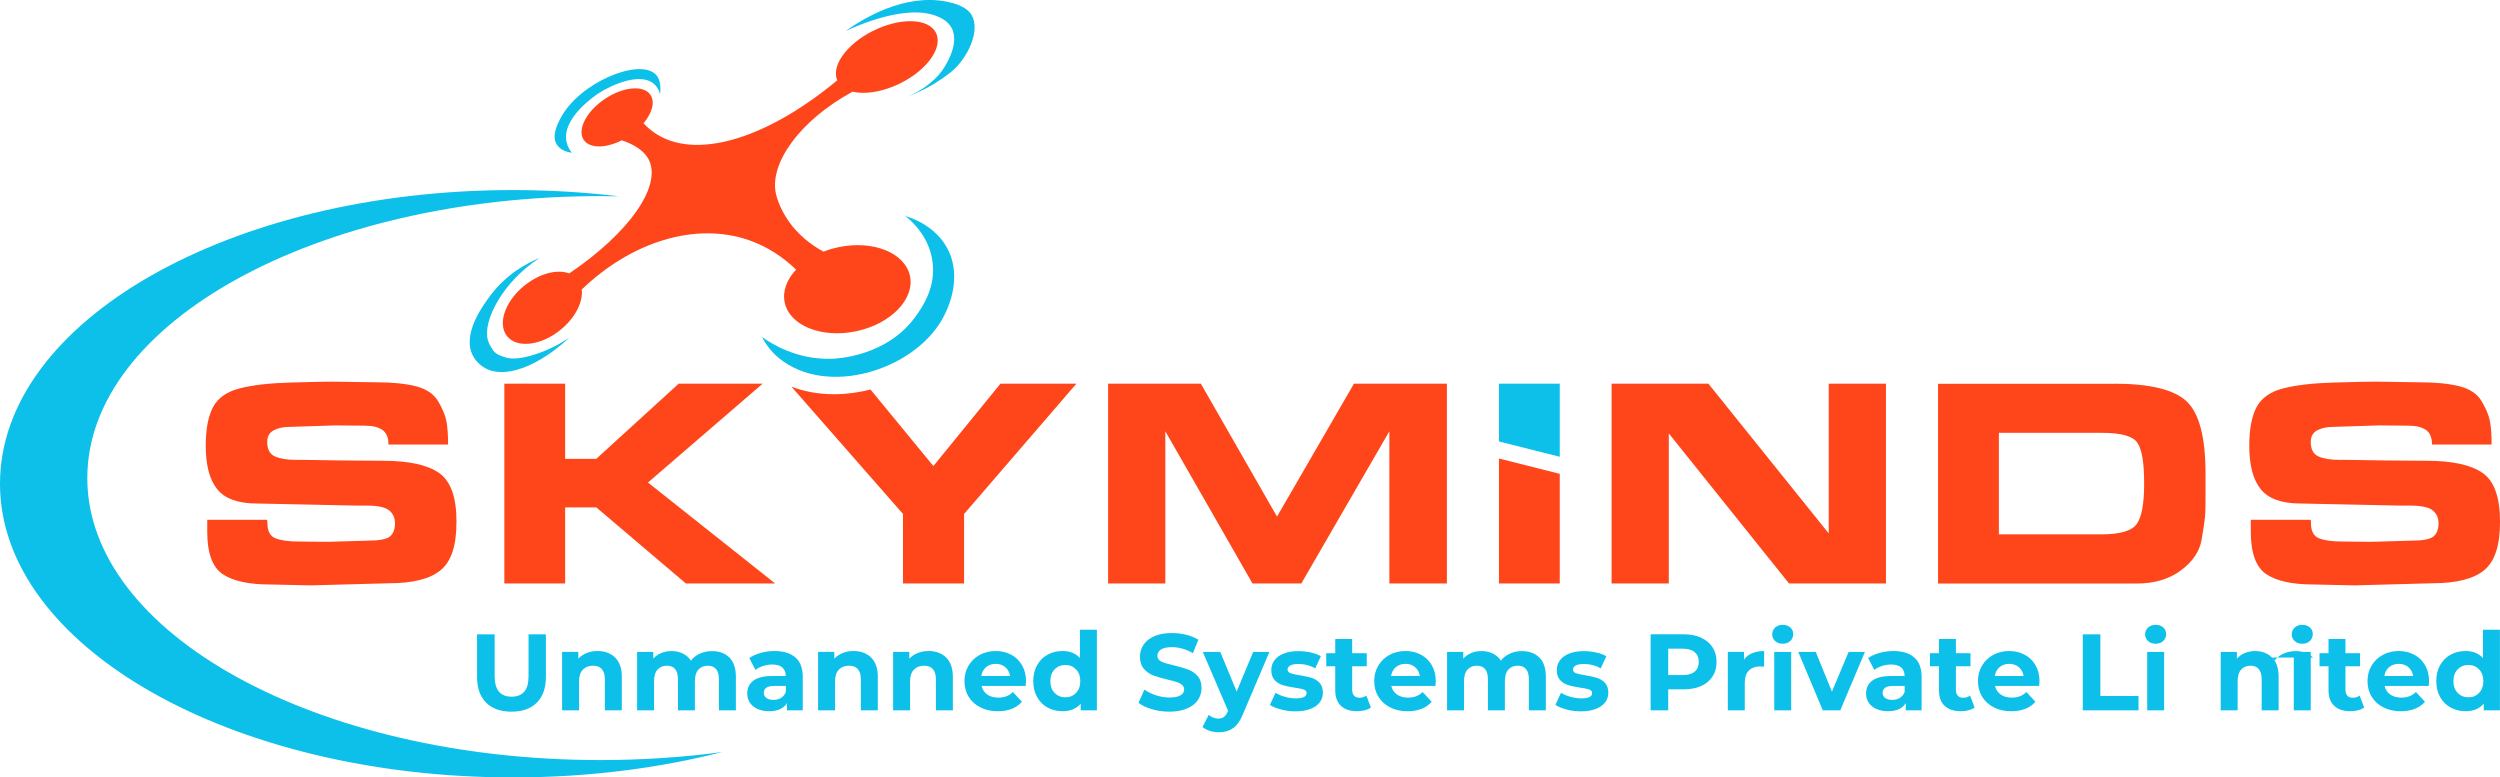 <svg xmlns="http://www.w3.org/2000/svg" viewBox="173.87 398.58 652.28 202.84">
  <defs>
    <style>
      .st0 { fill: #0cc0ea; }
      .st1 { fill: #ff451a; }
    </style>
  </defs>
  <g>
    <path class="st1" d="M243.64,535.03c0,2.14.72,3.48,2.15,4.02,1.43.55,3.42.82,5.98.82l7.5.08,10.63-.31c2.92,0,4.82-.36,5.7-1.09.89-.73,1.33-1.88,1.33-3.44,0-1.41-.51-2.53-1.52-3.36-1.02-.83-2.96-1.25-5.82-1.25h-2.58l-26.1-.55c-4.9,0-8.35-1.24-10.35-3.71-2.01-2.47-3.01-6.26-3.01-11.37,0-4.32.64-7.68,1.91-10.08,1.28-2.4,3.59-4.02,6.96-4.88,3.36-.86,7.76-1.37,13.21-1.52,5.44-.16,9.1-.23,10.98-.23l11.1.16c4.43,0,8,.35,10.71,1.05,2.71.7,4.62,1.99,5.74,3.87,1.12,1.88,1.84,3.57,2.15,5.08.31,1.51.47,3.59.47,6.25h-15.55c0-1.82-.54-3.1-1.6-3.83-1.07-.73-2.57-1.09-4.49-1.09l-7.66-.08-12.11.39c-1.62,0-2.98.3-4.1.9-1.12.6-1.68,1.6-1.68,3.01,0,1.93.66,3.19,1.99,3.79,1.33.6,3.14.9,5.43.9h1.64l10.63.16,10.47.08c6.72,0,11.6,1.05,14.65,3.16,3.05,2.11,4.57,6.34,4.57,12.7s-1.37,10.37-4.1,12.66c-2.73,2.29-7.26,3.44-13.56,3.44l-20.32.55-10.63-.23c-5.63,0-9.77-.91-12.43-2.73-2.66-1.82-3.99-5.5-3.99-11.02v-3.13h15.63l.08.86Z"/>
    <path class="st1" d="M329.44,518.3l21.5-19.61h21.9l-29.91,25.79,33.18,26.33h-23.29l-23.37-19.85h-8.13v19.85h-15.86v-52.12h15.86v19.61h8.13Z"/>
    <path class="st1" d="M434.9,498.69l-17.5,21.49-16.41-19.97c-3.11.8-6.31,1.23-9.51,1.23-3.97,0-7.72-.67-11.11-1.97l29.1,33.21v18.13h15.94v-18.13l29.3-33.99h-19.81Z"/>
    <path class="st1" d="M536.37,550.81v-39.7l-22.97,39.7h-12.74l-22.74-39.7v39.7h-14.93v-52.12h24.2l19.87,34.68,20.07-34.68h24.25v52.12h-15Z"/>
    <polygon class="st0" points="580.83 517.76 580.83 498.69 564.97 498.69 564.97 513.76 580.83 517.76"/>
    <polygon class="st1" points="564.97 518.21 564.97 550.81 580.83 550.81 580.83 522.21 564.97 518.21"/>
    <path class="st1" d="M640.64,550.81l-31.36-39.15v39.15h-14.93v-52.12h25.26l31.4,39.07v-39.07h14.93v52.12h-25.29Z"/>
    <path class="st1" d="M725.48,498.69c9.43,0,15.76,1.56,18.99,4.69,3.23,3.13,4.85,9.38,4.85,18.76v6.02c0,2.45-.04,4.17-.12,5.16-.08.99-.38,3.01-.9,6.06-.52,3.05-2.32,5.72-5.39,8.01-3.07,2.29-6.93,3.44-11.57,3.44h-51.81v-52.12h45.95ZM733.3,524.91v-.47c0-5.09-.57-8.52-1.72-10.28-1.15-1.77-4.22-2.65-9.22-2.65h-26.96v26.49h26.73c4.9,0,7.98-.91,9.26-2.73,1.28-1.82,1.91-5.27,1.91-10.36Z"/>
    <path class="st1" d="M776.82,535.03c0,2.14.72,3.48,2.15,4.02,1.43.55,3.43.82,5.98.82l7.5.08,10.63-.31c2.92,0,4.82-.36,5.7-1.09.89-.73,1.33-1.88,1.33-3.44,0-1.41-.51-2.53-1.52-3.36-1.02-.83-2.96-1.25-5.82-1.25h-2.58l-26.1-.55c-4.9,0-8.35-1.24-10.35-3.71-2.01-2.47-3.01-6.26-3.01-11.37,0-4.32.64-7.68,1.91-10.08,1.28-2.4,3.59-4.02,6.96-4.88,3.36-.86,7.76-1.37,13.21-1.52,5.44-.16,9.1-.23,10.98-.23l11.1.16c4.43,0,8,.35,10.71,1.05,2.71.7,4.62,1.99,5.74,3.87,1.12,1.88,1.84,3.57,2.15,5.08.31,1.51.47,3.59.47,6.25h-15.55c0-1.82-.53-3.1-1.6-3.83-1.07-.73-2.57-1.09-4.49-1.09l-7.66-.08-12.11.39c-1.62,0-2.98.3-4.1.9-1.12.6-1.68,1.6-1.68,3.01,0,1.93.66,3.19,1.99,3.79,1.33.6,3.14.9,5.43.9h1.64l10.63.16,10.47.08c6.72,0,11.6,1.05,14.65,3.16,3.05,2.11,4.57,6.34,4.57,12.7s-1.37,10.37-4.1,12.66c-2.74,2.29-7.25,3.44-13.56,3.44l-20.32.55-10.63-.23c-5.63,0-9.77-.91-12.42-2.73-2.66-1.82-3.99-5.5-3.99-11.02v-3.13h15.63l.08.86Z"/>
  </g>
  <g>
    <path class="st0" d="M392.3,419.82"/>
    <path class="st0" d="M372.68,486.51c.72,1.39,2.04,3.52,4.27,5.38,12.55,10.46,35.19,3.29,42.72-9.96,3.15-5.53,4.51-12.64,1.4-18.5-3.12-5.86-9.16-7.93-11-8.49,1.33,1.03,6.04,4.96,7.06,11.6,1.08,7.02-2.7,12.29-4.38,14.62-7.54,10.5-20.69,11.01-22.08,11.04-8.98.2-15.51-3.93-18-5.7Z"/>
    <path class="st0" d="M422.06,417.31c-1.61,1.32-3.62,2.62-4.6,3.21-2.83,1.69-5.37,2.73-7.19,3.38,1.56-.58,3.78-1.62,6.05-3.46.78-.63,2-1.63,3.16-3.16.24-.31,5.15-6.96,2.64-11.48-.94-1.68-2.55-2.44-3.39-2.82-8.11-3.67-21.7,2.52-24.26,3.71,4.55-3.22,15.36-9.93,26.55-7.65,4.67.95,5.95,2.77,6.36,3.48,2.41,4.16-1.16,11.41-5.31,14.79Z"/>
    <path class="st1" d="M412.78,404.18c-6.05-.64-14.32,3-18.48,8.12-2.21,2.72-2.81,5.31-1.99,7.24-17.54,14.59-35.9,20.83-46.87,14.2-1.23-.75-2.48-1.72-3.67-2.99,2.24-2.68,3.06-5.56,1.82-7.41-1.79-2.65-7.13-2.16-11.94,1.08-4.81,3.24-7.26,8.02-5.47,10.66,1.54,2.28,5.71,2.23,9.91.11,5.15,1.7,6.67,4.14,7.22,5.4,2.91,6.7-4.97,18.51-20.91,29.33-.88-.33-1.91-.5-3.09-.45-5.27.25-11.31,4.66-13.47,9.86-2.17,5.2.35,9.21,5.63,8.96,5.27-.25,11.31-4.66,13.47-9.86.66-1.58.88-3.06.72-4.33,12.98-12.45,29.63-17.66,43.53-12.89,5.16,1.77,9.24,4.68,12.39,7.72-2.42,2.57-3.59,5.63-2.97,8.58,1.29,6.05,9.65,9.4,18.67,7.49,9.02-1.92,15.3-8.38,14.01-14.43-1.29-6.05-9.65-9.4-18.67-7.49-1.36.29-2.66.68-3.88,1.16-1.89-1.01-5.41-3.24-8.21-6.74-2.71-3.39-3.86-6.86-4.18-8.23-1.87-7.85,5.99-19.17,19.98-26.78.43.1.89.19,1.38.24,6.05.64,14.32-3,18.48-8.12,4.16-5.12,2.63-9.8-3.42-10.44Z"/>
    <path class="st0" d="M323.09,438.45c-.5-.61-1.12-1.56-1.4-2.81-1.4-6.33,7.86-12.41,8.43-12.77,3.63-2.32,10.88-5.44,14.39-2.39.91.8,1.36,1.83,1.59,2.65.32-2.88-.37-4.36-1.19-5.17-4.33-4.28-20.08,2.22-24.86,11.6-.76,1.48-2.28,4.48-.93,6.7,1,1.64,3.09,2.06,3.98,2.19Z"/>
    <path class="st0" d="M314.74,465.83c-5.6,3.64-8.74,7.75-10.37,10.28-3.22,4.99-3.82,8.94-3.25,11.08.34,1.29,1.07,2.25,1.07,2.25.83,1.67,2.62,2.05,3.18,2.27,1.13.42,3.15.86,7.72-.54,2.3-.71,5.65-2.01,9.35-4.51-8.07,7.5-16.83,10.87-22.01,7.96-.57-.32-2.26-1.37-3.25-3.38-2.79-5.68,2.85-13.17,4.71-15.65,4.15-5.52,9.42-8.33,12.86-9.75Z"/>
  </g>
  <path class="st0" d="M362.28,594.8c-16.66,4.26-35.11,6.62-54.53,6.62-73.94,0-133.88-34.31-133.88-76.62s59.94-76.63,133.88-76.63c9.44,0,18.67.56,27.56,1.63-1.59-.04-3.18-.05-4.78-.05-73.94,0-133.88,32.94-133.88,73.57s59.94,73.57,133.88,73.57c10.94,0,21.57-.72,31.75-2.09Z"/>
  <g>
    <path class="st0" d="M300.71,581.91c-1.58-1.57-2.37-3.81-2.37-6.72v-11.11h4.59v10.94c0,3.55,1.47,5.33,4.42,5.33,1.44,0,2.53-.43,3.29-1.29.76-.86,1.13-2.21,1.13-4.04v-10.94h4.53v11.11c0,2.91-.79,5.15-2.37,6.72-1.58,1.57-3.78,2.35-6.62,2.35s-5.04-.78-6.62-2.35Z"/>
    <path class="st0" d="M334.37,570.15c1.16,1.13,1.74,2.82,1.74,5.04v8.73h-4.42v-8.05c0-1.21-.26-2.11-.79-2.71-.53-.6-1.29-.89-2.3-.89-1.11,0-2,.35-2.66,1.03-.66.69-.99,1.71-.99,3.07v7.54h-4.42v-15.25h4.22v1.79c.59-.64,1.31-1.14,2.18-1.49.87-.35,1.82-.52,2.86-.52,1.89,0,3.41.57,4.58,1.7Z"/>
    <path class="st0" d="M364.18,570.13c1.12,1.12,1.69,2.81,1.69,5.06v8.73h-4.42v-8.05c0-1.21-.25-2.11-.75-2.71-.5-.6-1.21-.89-2.14-.89-1.04,0-1.86.34-2.47,1.01-.6.67-.91,1.67-.91,2.99v7.65h-4.42v-8.05c0-2.4-.96-3.6-2.89-3.6-1.02,0-1.83.34-2.44,1.01s-.91,1.67-.91,2.99v7.65h-4.42v-15.25h4.22v1.76c.57-.64,1.26-1.13,2.08-1.47.82-.34,1.72-.51,2.71-.51,1.08,0,2.05.21,2.92.64.87.42,1.57,1.04,2.1,1.86.62-.79,1.41-1.41,2.37-1.84s2-.65,3.13-.65c1.91,0,3.42.56,4.55,1.69Z"/>
    <path class="st0" d="M381.42,570.13c1.27,1.12,1.9,2.82,1.9,5.09v8.7h-4.14v-1.9c-.83,1.42-2.38,2.12-4.65,2.12-1.17,0-2.19-.2-3.05-.6-.86-.4-1.52-.94-1.97-1.64s-.68-1.49-.68-2.38c0-1.42.53-2.53,1.6-3.34,1.07-.81,2.72-1.22,4.94-1.22h3.51c0-.96-.29-1.7-.88-2.22-.59-.52-1.46-.78-2.64-.78-.81,0-1.61.13-2.39.38-.78.25-1.45.6-2,1.03l-1.59-3.09c.83-.59,1.83-1.04,2.99-1.36,1.16-.32,2.36-.48,3.58-.48,2.36,0,4.17.56,5.44,1.69ZM377.66,580.65c.59-.35,1-.86,1.25-1.54v-1.56h-3.03c-1.81,0-2.72.6-2.72,1.79,0,.57.22,1.02.67,1.35.44.33,1.05.5,1.83.5s1.43-.17,2.01-.52Z"/>
    <path class="st0" d="M401.16,570.15c1.16,1.13,1.74,2.82,1.74,5.04v8.73h-4.42v-8.05c0-1.21-.26-2.11-.79-2.71-.53-.6-1.29-.89-2.3-.89-1.11,0-2,.35-2.66,1.03-.66.69-.99,1.71-.99,3.07v7.54h-4.42v-15.25h4.22v1.79c.59-.64,1.31-1.14,2.18-1.49.87-.35,1.82-.52,2.86-.52,1.89,0,3.41.57,4.58,1.7Z"/>
    <path class="st0" d="M420.74,570.15c1.16,1.13,1.74,2.82,1.74,5.04v8.73h-4.42v-8.05c0-1.21-.26-2.11-.79-2.71-.53-.6-1.29-.89-2.3-.89-1.11,0-2,.35-2.66,1.03-.66.69-.99,1.71-.99,3.07v7.54h-4.42v-15.25h4.22v1.79c.59-.64,1.31-1.14,2.18-1.49.87-.35,1.82-.52,2.86-.52,1.89,0,3.41.57,4.58,1.7Z"/>
    <path class="st0" d="M441.5,577.54h-11.53c.21.94.7,1.69,1.47,2.24.77.55,1.74.82,2.89.82.79,0,1.5-.12,2.11-.35.61-.24,1.19-.61,1.71-1.12l2.35,2.55c-1.44,1.64-3.53,2.47-6.29,2.47-1.72,0-3.24-.33-4.56-1.01-1.32-.67-2.34-1.6-3.06-2.79-.72-1.19-1.08-2.54-1.08-4.05s.35-2.84,1.06-4.04c.71-1.2,1.68-2.13,2.92-2.81,1.24-.67,2.62-1.01,4.15-1.01s2.84.32,4.05.96c1.21.64,2.16,1.56,2.85,2.76.69,1.2,1.03,2.59,1.03,4.18,0,.06-.03.45-.09,1.19ZM431.15,572.64c-.68.57-1.1,1.34-1.25,2.32h7.51c-.15-.96-.57-1.73-1.25-2.31-.68-.58-1.51-.86-2.49-.86s-1.84.28-2.52.85Z"/>
    <path class="st0" d="M460.06,562.89v21.03h-4.22v-1.76c-1.1,1.32-2.68,1.98-4.76,1.98-1.44,0-2.73-.32-3.9-.96-1.16-.64-2.07-1.56-2.73-2.75-.66-1.19-.99-2.57-.99-4.14s.33-2.95.99-4.14c.66-1.19,1.57-2.11,2.73-2.75,1.16-.64,2.46-.96,3.9-.96,1.95,0,3.47.61,4.56,1.84v-7.4h4.42ZM454.62,579.37c.74-.77,1.11-1.79,1.11-3.07s-.37-2.31-1.11-3.07c-.74-.77-1.66-1.15-2.78-1.15s-2.07.38-2.81,1.15-1.11,1.79-1.11,3.07.37,2.31,1.11,3.07c.74.76,1.67,1.15,2.81,1.15s2.04-.38,2.78-1.15Z"/>
    <path class="st0" d="M474.44,583.62c-1.46-.42-2.64-.98-3.53-1.66l1.56-3.46c.85.62,1.86,1.12,3.03,1.5,1.17.38,2.34.57,3.51.57,1.3,0,2.27-.19,2.89-.58.62-.39.93-.9.93-1.54,0-.47-.18-.86-.55-1.18-.37-.31-.84-.56-1.42-.75-.58-.19-1.36-.4-2.34-.62-1.51-.36-2.75-.72-3.71-1.08-.96-.36-1.79-.94-2.48-1.73-.69-.79-1.03-1.85-1.03-3.17,0-1.15.31-2.2.94-3.13s1.56-1.68,2.82-2.22c1.26-.55,2.79-.82,4.6-.82,1.27,0,2.5.15,3.71.45,1.21.3,2.27.74,3.17,1.3l-1.42,3.49c-1.83-1.04-3.66-1.56-5.5-1.56-1.28,0-2.23.21-2.85.62-.61.42-.92.96-.92,1.64s.35,1.19,1.06,1.52c.71.33,1.79.66,3.24.98,1.51.36,2.75.72,3.71,1.08.96.36,1.79.93,2.48,1.7.69.77,1.03,1.82,1.03,3.15,0,1.13-.32,2.17-.95,3.1s-1.58,1.68-2.85,2.22c-1.27.55-2.81.82-4.62.82-1.57,0-3.08-.21-4.55-.64Z"/>
    <path class="st0" d="M505.08,568.67l-6.89,16.18c-.7,1.76-1.56,2.99-2.59,3.71-1.03.72-2.27,1.08-3.73,1.08-.79,0-1.58-.12-2.35-.37-.77-.25-1.41-.59-1.9-1.02l1.62-3.15c.34.3.73.54,1.18.71.44.17.88.26,1.32.26.6,0,1.1-.15,1.47-.44.38-.29.72-.78,1.02-1.46l.06-.14-6.6-15.36h4.56l4.28,10.34,4.31-10.34h4.25Z"/>
    <path class="st0" d="M508.09,583.68c-1.21-.31-2.17-.7-2.89-1.18l1.47-3.17c.68.43,1.5.79,2.47,1.06.96.27,1.91.41,2.83.41,1.87,0,2.81-.46,2.81-1.39,0-.43-.25-.75-.77-.93s-1.29-.35-2.35-.48c-1.25-.19-2.28-.41-3.09-.65-.81-.25-1.52-.68-2.11-1.3s-.89-1.51-.89-2.66c0-.96.28-1.82.84-2.56.56-.75,1.37-1.33,2.44-1.74,1.07-.42,2.33-.62,3.78-.62,1.08,0,2.15.12,3.22.35,1.07.24,1.95.56,2.65.98l-1.47,3.15c-1.34-.76-2.81-1.13-4.39-1.13-.94,0-1.65.13-2.12.4-.47.26-.71.6-.71,1.02,0,.47.26.8.77.99.51.19,1.32.37,2.44.54,1.25.21,2.27.43,3.06.67.79.24,1.48.67,2.07,1.29.59.62.88,1.49.88,2.61,0,.95-.28,1.79-.85,2.52s-1.39,1.31-2.48,1.71c-1.09.41-2.38.61-3.87.61-1.27,0-2.5-.16-3.71-.47Z"/>
    <path class="st0" d="M531.55,583.18c-.43.32-.97.56-1.6.72-.63.16-1.3.24-2,.24-1.81,0-3.22-.46-4.21-1.39-.99-.93-1.49-2.29-1.49-4.08v-6.26h-2.35v-3.4h2.35v-3.71h4.42v3.71h3.8v3.4h-3.8v6.21c0,.64.17,1.14.5,1.49.33.35.8.52,1.4.52.7,0,1.29-.19,1.79-.57l1.19,3.12Z"/>
    <path class="st0" d="M548.41,577.54h-11.53c.21.94.7,1.69,1.47,2.24s1.74.82,2.89.82c.79,0,1.5-.12,2.11-.35.61-.24,1.19-.61,1.71-1.12l2.35,2.55c-1.44,1.64-3.53,2.47-6.29,2.47-1.72,0-3.24-.33-4.56-1.01-1.32-.67-2.34-1.6-3.06-2.79s-1.08-2.54-1.08-4.05.35-2.84,1.06-4.04c.71-1.2,1.68-2.13,2.92-2.81,1.24-.67,2.62-1.01,4.15-1.01s2.84.32,4.05.96c1.21.64,2.16,1.56,2.85,2.76.69,1.2,1.03,2.59,1.03,4.18,0,.06-.03.45-.09,1.19ZM538.07,572.64c-.68.57-1.1,1.34-1.25,2.32h7.51c-.15-.96-.57-1.73-1.25-2.31-.68-.58-1.51-.86-2.49-.86s-1.84.28-2.52.85Z"/>
    <path class="st0" d="M575.51,570.13c1.12,1.12,1.69,2.81,1.69,5.06v8.73h-4.42v-8.05c0-1.21-.25-2.11-.75-2.71-.5-.6-1.21-.89-2.14-.89-1.04,0-1.86.34-2.47,1.01-.6.67-.91,1.67-.91,2.99v7.65h-4.42v-8.05c0-2.4-.96-3.6-2.89-3.6-1.02,0-1.83.34-2.44,1.01-.6.67-.91,1.67-.91,2.99v7.65h-4.42v-15.25h4.22v1.76c.57-.64,1.26-1.13,2.08-1.47.82-.34,1.72-.51,2.71-.51,1.08,0,2.05.21,2.92.64.87.42,1.57,1.04,2.1,1.86.62-.79,1.41-1.41,2.37-1.84.95-.43,2-.65,3.13-.65,1.91,0,3.42.56,4.55,1.69Z"/>
    <path class="st0" d="M582.58,583.68c-1.21-.31-2.17-.7-2.89-1.18l1.47-3.17c.68.43,1.5.79,2.47,1.06s1.91.41,2.83.41c1.87,0,2.81-.46,2.81-1.39,0-.43-.25-.75-.77-.93-.51-.19-1.29-.35-2.35-.48-1.25-.19-2.28-.41-3.09-.65-.81-.25-1.52-.68-2.11-1.3s-.89-1.51-.89-2.66c0-.96.28-1.82.84-2.56.56-.75,1.37-1.33,2.44-1.74,1.07-.42,2.33-.62,3.78-.62,1.08,0,2.15.12,3.22.35,1.07.24,1.95.56,2.65.98l-1.47,3.15c-1.34-.76-2.8-1.13-4.39-1.13-.95,0-1.65.13-2.13.4-.47.26-.71.6-.71,1.02,0,.47.25.8.76.99.51.19,1.32.37,2.44.54,1.25.21,2.27.43,3.06.67.79.24,1.48.67,2.07,1.29.59.62.88,1.49.88,2.61,0,.95-.28,1.79-.85,2.52-.57.74-1.39,1.31-2.48,1.71-1.09.41-2.38.61-3.87.61-1.27,0-2.5-.16-3.71-.47Z"/>
    <path class="st0" d="M617.7,564.96c1.29.59,2.29,1.42,2.99,2.49.7,1.08,1.05,2.35,1.05,3.83s-.35,2.73-1.05,3.81c-.7,1.09-1.7,1.92-2.99,2.49s-2.82.86-4.58.86h-3.99v5.47h-4.59v-19.84h8.59c1.76,0,3.28.29,4.58.88ZM616.02,573.82c.72-.6,1.08-1.44,1.08-2.54s-.36-1.97-1.08-2.56c-.72-.6-1.77-.89-3.15-.89h-3.74v6.89h3.74c1.38,0,2.43-.3,3.15-.89Z"/>
    <path class="st0" d="M631.05,569.01c.9-.38,1.93-.57,3.1-.57v4.08c-.49-.04-.82-.06-.99-.06-1.27,0-2.26.35-2.98,1.06-.72.71-1.08,1.77-1.08,3.19v7.2h-4.42v-15.25h4.22v2.01c.53-.74,1.24-1.29,2.14-1.67Z"/>
    <path class="st0" d="M637.02,565.84c-.51-.47-.76-1.06-.76-1.76s.25-1.28.76-1.76c.51-.47,1.17-.71,1.98-.71s1.47.23,1.98.68.76,1.02.76,1.7c0,.74-.25,1.35-.76,1.83-.51.48-1.17.72-1.98.72s-1.47-.24-1.98-.71ZM636.79,568.67h4.42v15.25h-4.42v-15.25Z"/>
    <path class="st0" d="M660.45,568.67l-6.43,15.25h-4.56l-6.4-15.25h4.56l4.22,10.37,4.36-10.37h4.25Z"/>
    <path class="st0" d="M673.34,570.13c1.27,1.12,1.9,2.82,1.9,5.09v8.7h-4.14v-1.9c-.83,1.42-2.38,2.12-4.65,2.12-1.17,0-2.19-.2-3.05-.6-.86-.4-1.52-.94-1.97-1.64-.45-.7-.68-1.49-.68-2.38,0-1.42.53-2.53,1.6-3.34,1.07-.81,2.71-1.22,4.94-1.22h3.51c0-.96-.29-1.7-.88-2.22-.59-.52-1.46-.78-2.64-.78-.81,0-1.61.13-2.39.38-.78.25-1.45.6-2,1.03l-1.59-3.09c.83-.59,1.83-1.04,2.99-1.36,1.16-.32,2.36-.48,3.58-.48,2.36,0,4.18.56,5.44,1.69ZM669.57,580.65c.59-.35,1-.86,1.25-1.54v-1.56h-3.03c-1.81,0-2.72.6-2.72,1.79,0,.57.22,1.02.67,1.35.44.33,1.05.5,1.83.5s1.43-.17,2.01-.52Z"/>
    <path class="st0" d="M689.07,583.18c-.43.32-.97.56-1.6.72-.63.16-1.3.24-2,.24-1.81,0-3.22-.46-4.21-1.39-.99-.93-1.49-2.29-1.49-4.08v-6.26h-2.35v-3.4h2.35v-3.71h4.42v3.71h3.8v3.4h-3.8v6.21c0,.64.17,1.14.5,1.49s.8.52,1.4.52c.7,0,1.29-.19,1.79-.57l1.19,3.12Z"/>
    <path class="st0" d="M705.93,577.54h-11.53c.21.94.7,1.69,1.47,2.24s1.74.82,2.89.82c.79,0,1.5-.12,2.11-.35.61-.24,1.19-.61,1.71-1.12l2.35,2.55c-1.44,1.64-3.53,2.47-6.29,2.47-1.72,0-3.24-.33-4.56-1.01-1.32-.67-2.34-1.6-3.06-2.79s-1.08-2.54-1.08-4.05.35-2.84,1.06-4.04c.71-1.2,1.68-2.13,2.92-2.81,1.24-.67,2.62-1.01,4.15-1.01s2.84.32,4.05.96c1.21.64,2.16,1.56,2.85,2.76.69,1.2,1.03,2.59,1.03,4.18,0,.06-.03.45-.09,1.19ZM695.59,572.64c-.68.57-1.1,1.34-1.25,2.32h7.51c-.15-.96-.57-1.73-1.25-2.31-.68-.58-1.51-.86-2.49-.86s-1.84.28-2.52.85Z"/>
    <path class="st0" d="M717.29,564.08h4.59v16.1h9.95v3.74h-14.54v-19.84Z"/>
    <path class="st0" d="M734.32,565.84c-.51-.47-.76-1.06-.76-1.76s.25-1.28.76-1.76c.51-.47,1.17-.71,1.98-.71s1.47.23,1.98.68.76,1.02.76,1.7c0,.74-.25,1.35-.76,1.83-.51.48-1.17.72-1.98.72s-1.47-.24-1.98-.71ZM734.1,568.67h4.42v15.25h-4.42v-15.25Z"/>
    <path class="st0" d="M766.7,570.13c1.12,1.12,1.69,2.81,1.69,5.06v8.73h-4.42v-8.05c0-1.21-.25-2.11-.75-2.71-.5-.6-1.21-.89-2.14-.89-1.04,0-1.86.34-2.47,1.01-.6.67-.91,1.67-.91,2.99v7.65h-4.42v-15.25h4.22v1.76c.57-.64,1.26-1.13,2.08-1.47.82-.34,1.72-.51,2.71-.51,1.08,0,2.05.21,2.92.64.87.42,1.57,1.04,2.1,1.86.62-.79,1.41-1.41,2.37-1.84.95-.43,2-.65,3.13-.65,1.91,0,3.42.56,4.55,1.69Z"/>
    <path class="st0" d="M772.58,565.84c-.51-.47-.76-1.06-.76-1.76s.25-1.28.76-1.76c.51-.47,1.17-.71,1.98-.71s1.47.23,1.98.68.76,1.02.76,1.7c0,.74-.25,1.35-.76,1.83-.51.48-1.17.72-1.98.72s-1.47-.24-1.98-.71ZM772.35,568.67h4.42v15.25h-4.42v-15.25Z"/>
    <path class="st0" d="M790.71,583.18c-.43.32-.97.56-1.6.72-.63.16-1.3.24-2,.24-1.81,0-3.22-.46-4.21-1.39-.99-.93-1.49-2.29-1.49-4.08v-6.26h-2.35v-3.4h2.35v-3.71h4.42v3.71h3.8v3.4h-3.8v6.21c0,.64.17,1.14.5,1.49s.8.52,1.4.52c.7,0,1.29-.19,1.79-.57l1.19,3.12Z"/>
    <path class="st0" d="M807.57,577.54h-11.53c.21.94.7,1.69,1.47,2.24s1.74.82,2.89.82c.79,0,1.5-.12,2.11-.35.61-.24,1.19-.61,1.71-1.12l2.35,2.55c-1.44,1.64-3.53,2.47-6.29,2.47-1.72,0-3.24-.33-4.56-1.01-1.32-.67-2.34-1.6-3.06-2.79s-1.08-2.54-1.08-4.05.35-2.84,1.06-4.04c.71-1.2,1.68-2.13,2.92-2.81,1.24-.67,2.62-1.01,4.15-1.01s2.84.32,4.05.96,2.16,1.56,2.85,2.76c.69,1.2,1.03,2.59,1.03,4.18,0,.06-.03.45-.09,1.19ZM797.23,572.64c-.68.57-1.1,1.34-1.25,2.32h7.51c-.15-.96-.57-1.73-1.25-2.31-.68-.58-1.51-.86-2.49-.86s-1.84.28-2.52.85Z"/>
    <path class="st0" d="M826.13,562.89v21.03h-4.22v-1.76c-1.1,1.32-2.68,1.98-4.76,1.98-1.44,0-2.73-.32-3.9-.96-1.16-.64-2.07-1.56-2.74-2.75-.66-1.19-.99-2.57-.99-4.14s.33-2.95.99-4.14c.66-1.19,1.57-2.11,2.74-2.75,1.16-.64,2.46-.96,3.9-.96,1.95,0,3.47.61,4.56,1.84v-7.4h4.42ZM820.69,579.37c.74-.77,1.11-1.79,1.11-3.07s-.37-2.31-1.11-3.07c-.74-.77-1.66-1.15-2.78-1.15s-2.07.38-2.81,1.15-1.1,1.79-1.1,3.07.37,2.31,1.1,3.07c.74.76,1.67,1.15,2.81,1.15s2.04-.38,2.78-1.15Z"/>
  </g>
</svg>